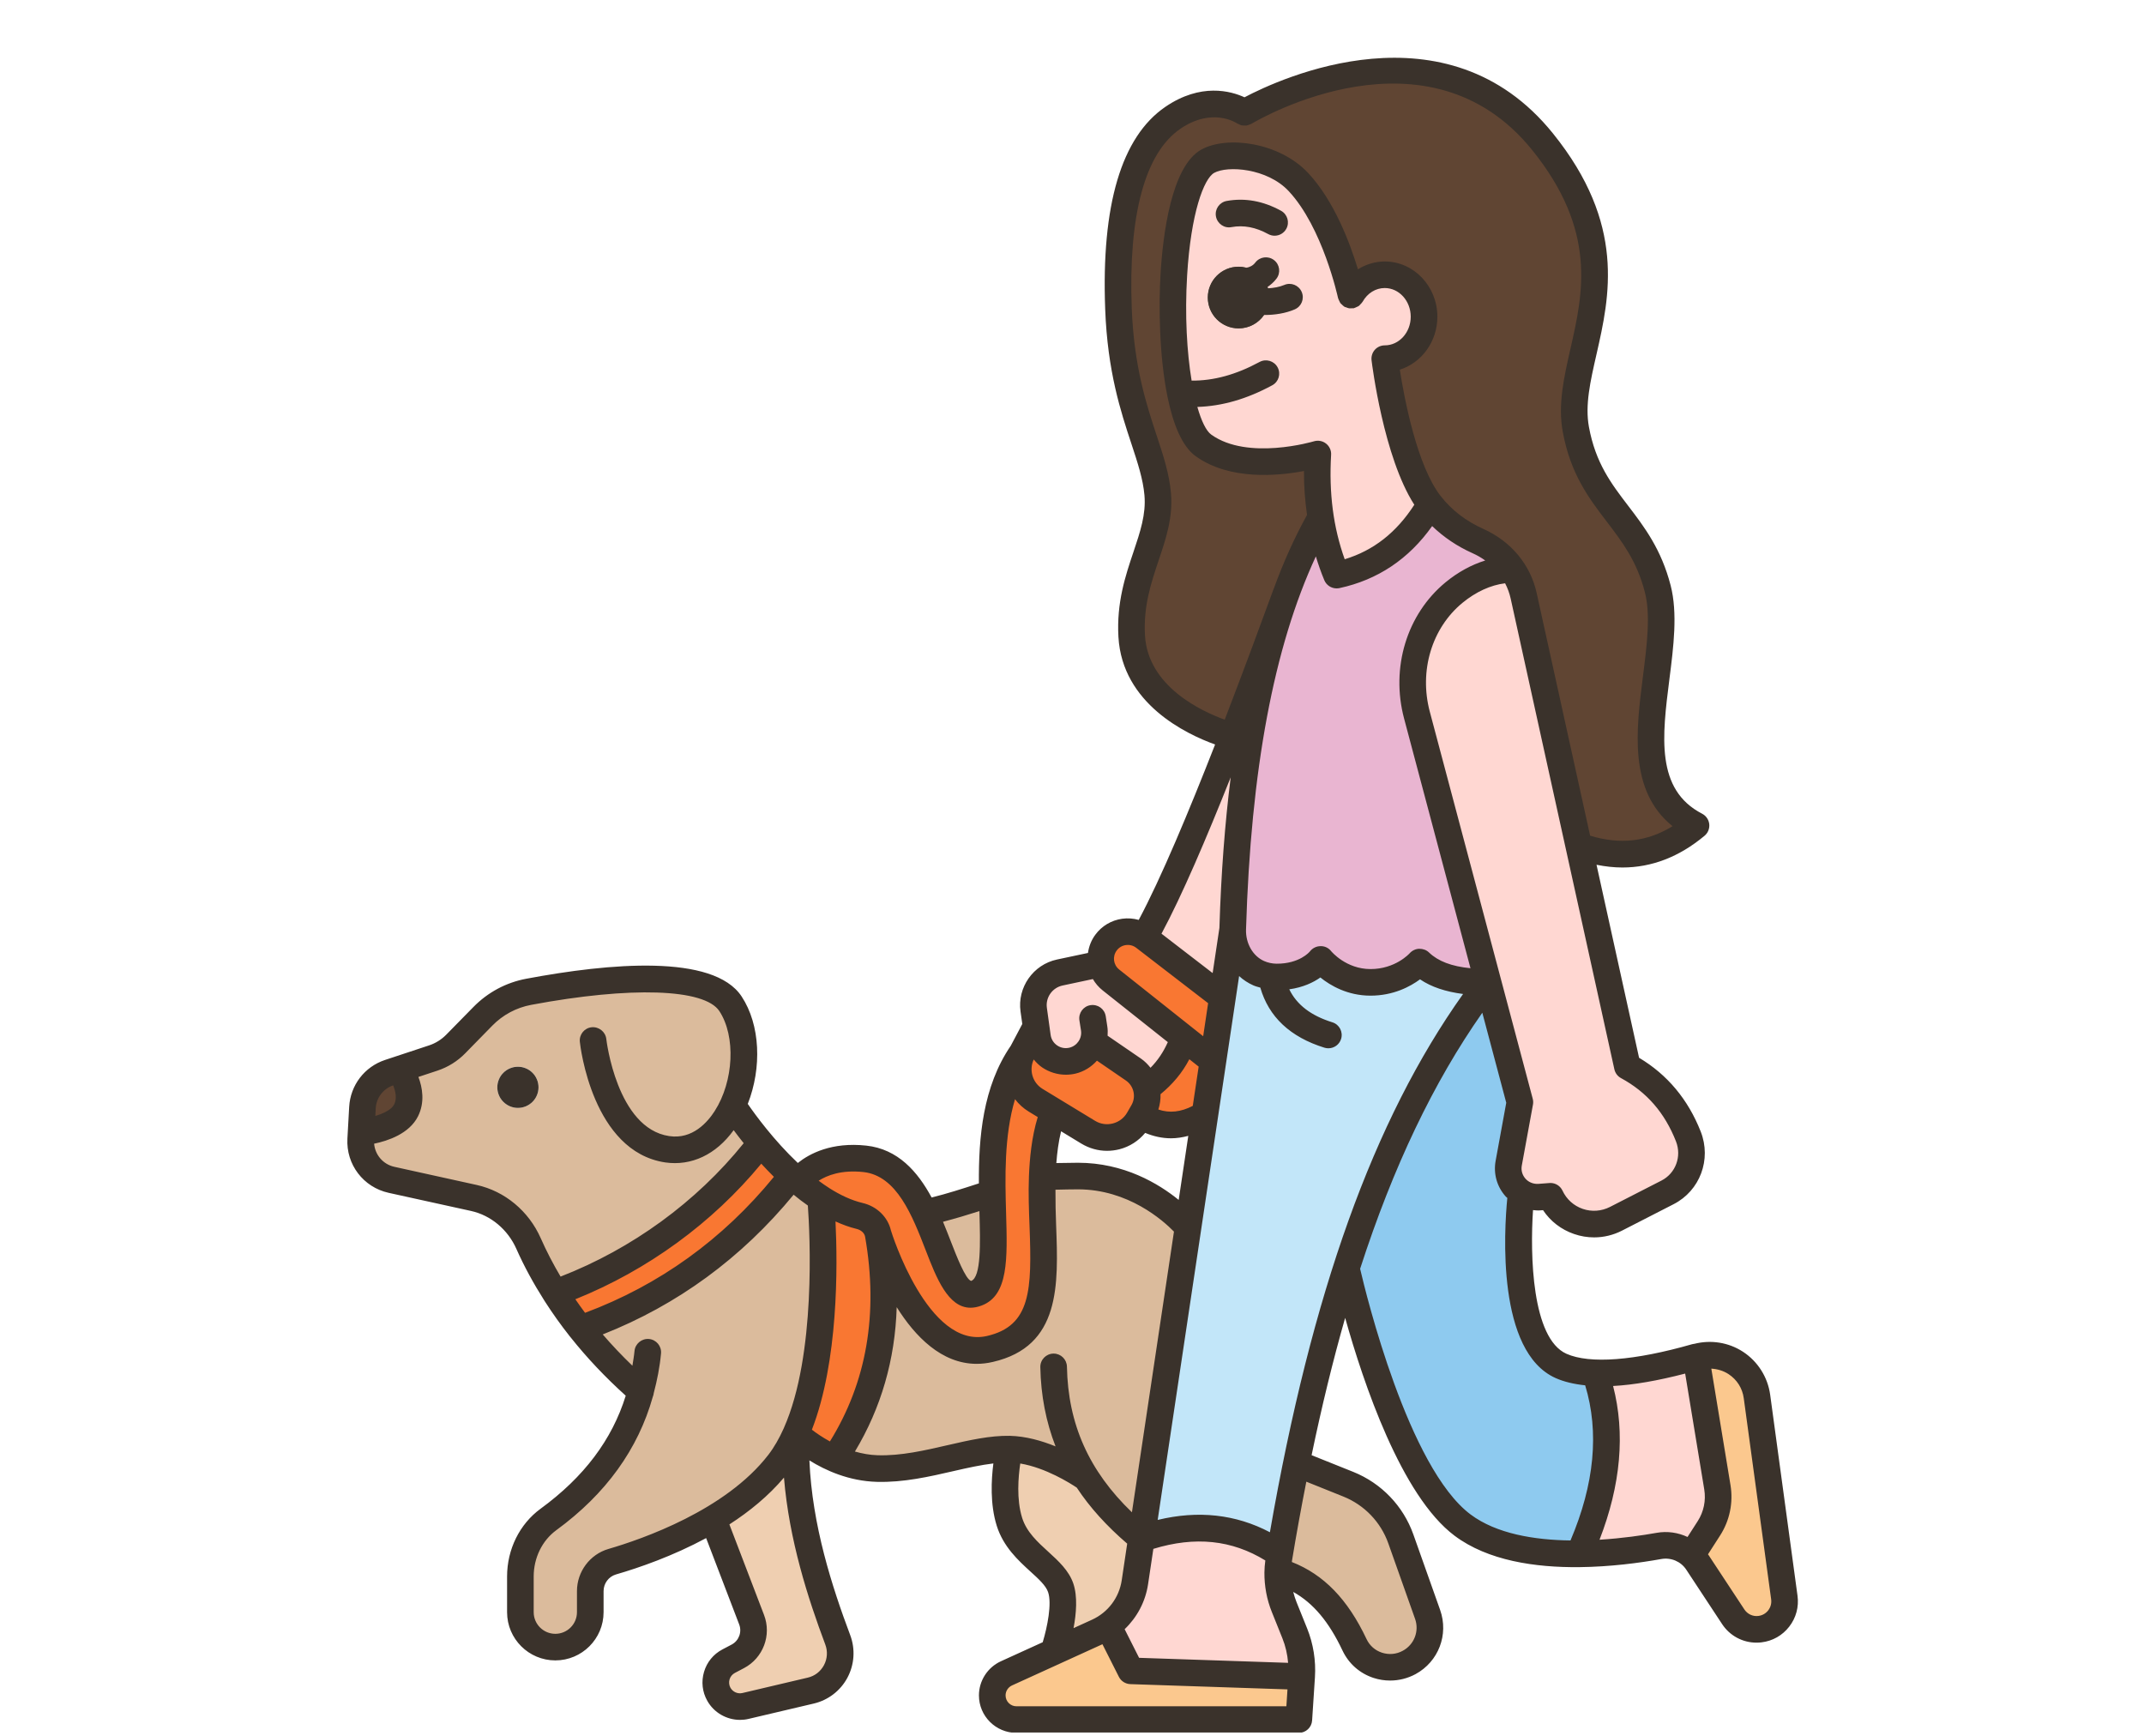 <svg xmlns="http://www.w3.org/2000/svg" xmlns:xlink="http://www.w3.org/1999/xlink" width="368" viewBox="0 0 276 223.5" height="298" preserveAspectRatio="xMidYMid meet"><defs><clipPath id="f425ec6735"><path d="M 44.543 7 L 231.625 7 L 231.625 223 L 44.543 223 Z M 44.543 7 "></path></clipPath></defs><g id="501d297635"><path style=" stroke:none;fill-rule:nonzero;fill:#fbc88e;fill-opacity:1;" d="M 167.562 215.809 L 167.203 221.336 L 130.852 221.336 C 129.137 221.336 127.73 219.949 127.73 218.219 C 127.73 217.004 128.453 215.891 129.566 215.395 L 135.629 212.625 L 141.285 210.039 C 141.762 209.816 142.207 209.559 142.637 209.25 L 145.566 215.07 Z M 167.562 215.809 "></path><path style=" stroke:none;fill-rule:nonzero;fill:#fbc88e;fill-opacity:1;" d="M 229.703 205.641 C 229.977 207.625 228.555 209.457 226.566 209.695 C 226.43 209.715 226.293 209.715 226.156 209.715 C 224.938 209.715 223.809 209.113 223.121 208.105 L 218.516 201.105 C 218.293 200.762 218.035 200.473 217.742 200.195 L 219.988 196.723 C 221 195.164 221.375 193.281 221.086 191.434 L 218.309 174.66 C 221.941 173.617 225.66 176.012 226.172 179.742 Z M 229.703 205.641 "></path><path style=" stroke:none;fill-rule:nonzero;fill:#604533;fill-opacity:1;" d="M 51.426 137.621 C 51.426 137.621 53.5 140.461 52.281 142.926 C 51.051 145.391 46.492 145.734 46.492 145.734 L 46.664 142.566 C 46.766 140.496 48.152 138.699 50.125 138.051 Z M 51.426 137.621 "></path><path style=" stroke:none;fill-rule:nonzero;fill:#efcfb1;fill-opacity:1;" d="M 107.84 211.066 C 108.887 213.855 107.277 216.918 104.383 217.605 L 95.969 219.59 C 95.73 219.641 95.508 219.676 95.266 219.676 C 94.152 219.676 93.109 219.074 92.543 218.082 C 91.688 216.559 92.25 214.625 93.793 213.82 L 94.977 213.188 C 96.688 212.297 97.441 210.277 96.758 208.48 L 91.789 195.508 L 91.789 195.488 C 94.957 193.609 98.008 191.227 100.27 188.301 C 101.109 187.207 101.844 185.922 102.461 184.52 C 102.152 193.555 104.57 202.336 107.84 211.066 Z M 107.84 211.066 "></path><path style=" stroke:none;fill-rule:nonzero;fill:#efcfb1;fill-opacity:1;" d="M 146.938 198.039 L 146.098 203.656 C 145.754 205.949 144.488 207.969 142.637 209.25 C 142.207 209.559 141.762 209.816 141.285 210.039 L 135.629 212.625 C 135.629 212.625 137.516 207.215 136.539 204.375 C 135.594 201.566 131.227 199.973 129.941 195.867 C 128.656 191.758 129.941 186.52 129.941 186.52 C 134.859 186.625 139.844 190.254 139.844 190.254 C 141.559 192.941 143.887 195.543 146.938 198.039 Z M 146.938 198.039 "></path><path style=" stroke:none;fill-rule:nonzero;fill:#dbbb9c;fill-opacity:1;" d="M 184.062 209.508 C 184.062 210.859 183.531 212.16 182.574 213.117 C 182.23 213.441 181.836 213.734 181.406 213.973 C 178.855 215.379 175.617 214.352 174.367 211.715 C 172.035 206.77 169.023 203.551 164.48 202.215 C 164.48 201.684 164.531 201.152 164.617 200.641 C 164.652 200.418 164.688 200.195 164.738 199.973 C 165.285 196.688 165.871 193.469 166.504 190.285 C 166.625 189.637 166.742 189 166.879 188.352 L 173.578 191.039 C 176.73 192.32 179.199 194.871 180.328 198.09 L 183.773 207.793 C 183.977 208.363 184.062 208.941 184.062 209.508 Z M 184.062 209.508 "></path><path style=" stroke:none;fill-rule:nonzero;fill:#dbbb9c;fill-opacity:1;" d="M 125.777 166.445 C 123.602 167.281 122.402 164.512 121.016 160.969 C 120.418 159.426 119.766 157.715 118.996 156.105 L 119.012 156.105 C 122.027 155.473 124.887 154.48 127.73 153.555 C 127.766 155.422 127.836 157.203 127.852 158.812 C 127.922 162.781 127.68 165.707 125.777 166.445 Z M 125.777 166.445 "></path><path style=" stroke:none;fill-rule:nonzero;fill:#dbbb9c;fill-opacity:1;" d="M 152.934 157.973 L 149.848 178.598 L 146.938 198.039 C 143.887 195.543 141.559 192.941 139.844 190.254 C 139.844 190.254 134.859 186.625 129.941 186.52 C 125.043 186.418 119.047 189.191 112.93 189.02 C 110.891 188.969 109.039 188.457 107.48 187.77 C 113.426 179.008 114.848 169.199 113.066 158.949 C 113.34 159.871 118.273 175.738 127.422 173.633 C 134.758 171.957 134.516 165.262 134.242 157.836 C 134.172 155.746 134.086 153.59 134.172 151.469 C 135.371 151.418 137.582 151.383 138.766 151.383 C 147.586 151.383 152.934 157.973 152.934 157.973 Z M 152.934 157.973 "></path><path style=" stroke:none;fill-rule:nonzero;fill:#dbbb9c;fill-opacity:1;" d="M 82.484 179.109 C 79.746 176.715 77.09 174.008 74.758 171.031 C 85.672 167.215 94.734 160.66 101.965 151.348 C 102.223 151.57 102.48 151.809 102.734 152.031 C 103.66 152.836 104.621 153.574 105.633 154.223 L 105.633 154.242 C 105.699 154.961 107.328 173.547 102.461 184.52 C 101.844 185.922 101.109 187.207 100.27 188.301 C 98.008 191.227 94.957 193.609 91.789 195.488 C 86.977 198.383 81.871 200.129 78.805 201.02 C 77.125 201.516 75.992 203.055 75.992 204.801 L 75.992 207.523 C 75.992 208.773 75.48 209.883 74.676 210.688 C 73.852 211.512 72.738 212.008 71.488 212.008 C 69.004 212.008 66.98 210.004 66.98 207.523 L 66.98 202.918 C 66.98 200.043 68.285 197.27 70.598 195.574 C 76.867 191.004 80.773 185.477 82.484 179.109 Z M 82.484 179.109 "></path><path style=" stroke:none;fill-rule:nonzero;fill:#dbbb9c;fill-opacity:1;" d="M 94.324 142.328 C 94.426 142.465 95.781 144.57 97.957 147.137 C 91.465 155.66 82.16 162.594 71.469 166.445 C 70.184 164.426 69.039 162.301 68.043 160.059 C 66.742 157.098 64.172 154.891 61.004 154.188 L 50.398 151.863 C 47.98 151.332 46.305 149.125 46.441 146.641 L 46.492 145.734 C 46.492 145.734 51.051 145.391 52.281 142.926 C 53.5 140.461 51.426 137.621 51.426 137.621 L 55.777 136.184 C 56.875 135.824 57.867 135.207 58.672 134.387 L 62.152 130.824 C 63.742 129.184 65.816 128.086 68.062 127.66 C 75.137 126.324 90.656 124.082 94.031 129.199 C 96.379 132.762 96.227 138.203 94.324 142.312 C 94.324 142.312 94.324 142.312 94.324 142.328 Z M 69.328 139.949 C 69.328 138.492 68.129 137.297 66.672 137.297 C 65.199 137.297 64.02 138.492 64.02 139.949 C 64.02 141.422 65.199 142.602 66.672 142.602 C 68.129 142.602 69.328 141.422 69.328 139.949 Z M 69.328 139.949 "></path><path style=" stroke:none;fill-rule:nonzero;fill:#f97732;fill-opacity:1;" d="M 146.852 143.613 L 146.578 144.074 C 145.258 146.352 142.328 147.102 140.086 145.734 L 135.629 143.031 L 133.316 141.625 C 131.211 140.344 130.457 137.621 131.605 135.449 L 133.367 132.109 L 133.559 133.445 C 133.848 135.602 135.938 137.023 138.062 136.527 C 139.348 136.234 140.324 135.277 140.719 134.094 L 145.91 137.672 C 146.781 138.273 147.348 139.16 147.57 140.121 C 147.809 141.113 147.691 142.176 147.141 143.117 Z M 146.852 143.613 "></path><path style=" stroke:none;fill-rule:nonzero;fill:#f97732;fill-opacity:1;" d="M 156.137 136.559 L 155.109 143.422 C 152.145 145.273 149.422 145.203 146.852 143.613 L 147.141 143.117 C 147.691 142.176 147.809 141.113 147.57 140.121 L 147.586 140.121 C 149.762 138.578 151.441 136.473 152.418 133.598 Z M 156.137 136.559 "></path><path style=" stroke:none;fill-rule:nonzero;fill:#f97732;fill-opacity:1;" d="M 157.371 128.379 L 156.137 136.559 L 152.418 133.598 L 143.012 126.137 C 142.328 125.59 141.898 124.852 141.762 124.047 C 141.711 123.824 141.695 123.621 141.695 123.398 C 141.695 122.68 141.898 121.961 142.363 121.344 C 143.527 119.77 145.754 119.445 147.312 120.641 Z M 157.371 128.379 "></path><path style=" stroke:none;fill-rule:nonzero;fill:#f97732;fill-opacity:1;" d="M 133.316 141.625 L 135.629 143.031 C 134.617 145.512 134.293 148.473 134.172 151.469 C 133.781 161.086 136.828 171.477 127.422 173.633 C 118.273 175.738 113.34 159.871 113.066 158.949 C 113.051 158.914 113.051 158.895 113.051 158.895 C 112.844 157.68 111.852 156.793 110.652 156.516 C 108.922 156.105 107.242 155.285 105.633 154.242 L 105.633 154.223 C 104.621 153.574 103.66 152.836 102.734 152.031 C 102.734 152.031 105.238 148.508 111.32 149.156 C 115.105 149.566 117.352 152.648 118.996 156.105 C 121.547 161.414 122.66 167.641 125.777 166.445 C 128.453 165.418 127.852 160.027 127.73 153.555 C 127.629 147.602 127.938 140.703 131.605 135.449 C 130.457 137.621 131.211 140.344 133.316 141.625 Z M 133.316 141.625 "></path><path style=" stroke:none;fill-rule:nonzero;fill:#f97732;fill-opacity:1;" d="M 113.066 158.949 C 114.848 169.199 113.426 179.008 107.48 187.77 C 104.398 186.438 102.461 184.52 102.461 184.52 C 107.328 173.547 105.699 154.961 105.633 154.242 C 107.242 155.285 108.922 156.105 110.652 156.516 C 111.852 156.793 112.844 157.68 113.051 158.895 C 113.051 158.895 113.051 158.914 113.066 158.949 Z M 113.066 158.949 "></path><path style=" stroke:none;fill-rule:nonzero;fill:#f97732;fill-opacity:1;" d="M 97.957 147.137 C 99.086 148.488 100.441 149.961 101.965 151.348 C 94.734 160.66 85.672 167.215 74.758 171.031 C 73.578 169.578 72.48 168.055 71.469 166.445 C 82.16 162.594 91.465 155.66 97.957 147.137 Z M 97.957 147.137 "></path><path style=" stroke:none;fill-rule:nonzero;fill:#8ecaef;fill-opacity:1;" d="M 205.375 176.715 C 207.875 183.715 207.191 191.484 203.316 200.008 C 198.008 200.059 192.234 199.254 188.277 196.312 C 179.23 189.516 173.527 164.184 173.32 163.277 C 173.32 163.262 173.32 163.262 173.32 163.262 C 177.879 149.141 183.77 136.645 191.547 126.445 L 195.66 141.867 L 194.223 149.723 C 193.93 151.262 194.648 152.719 195.832 153.504 C 195.746 154.188 193.691 172.605 200.953 175.824 C 202.203 176.391 203.711 176.645 205.375 176.715 Z M 205.375 176.715 "></path><path style=" stroke:none;fill-rule:nonzero;fill:#c2e6f9;fill-opacity:1;" d="M 163.641 125.707 C 163.848 125.742 164.07 125.762 164.309 125.762 C 168.367 125.812 169.996 123.484 169.996 123.484 C 169.996 123.484 172.359 126.445 176.422 126.445 C 180.48 126.445 182.762 123.824 182.762 123.824 C 184.766 125.762 187.762 126.445 191.547 126.445 C 183.77 136.645 177.879 149.141 173.32 163.262 C 173.32 163.262 173.32 163.262 173.32 163.277 C 170.785 171.152 168.66 179.555 166.879 188.352 C 166.109 192.152 165.387 196.02 164.738 199.973 C 159.512 196.363 153.586 195.73 146.938 198.039 L 152.934 157.973 L 155.109 143.422 L 156.137 136.559 L 157.371 128.379 L 158.688 119.582 C 158.621 121.961 159.855 124.305 162.031 125.262 C 162.512 125.469 163.039 125.641 163.641 125.707 Z M 163.641 125.707 "></path><path style=" stroke:none;fill-rule:nonzero;fill:#ffd7d2;fill-opacity:1;" d="M 221.086 191.434 C 221.375 193.281 221 195.164 219.988 196.723 L 217.742 200.195 C 216.629 199.172 215.09 198.707 213.547 198.98 C 211.043 199.445 207.309 199.957 203.316 200.008 C 207.191 191.484 207.875 183.715 205.375 176.715 C 209.453 176.867 214.402 175.789 218.309 174.66 Z M 221.086 191.434 "></path><path style=" stroke:none;fill-rule:nonzero;fill:#ffd7d2;fill-opacity:1;" d="M 195.832 153.504 C 194.648 152.719 193.93 151.262 194.223 149.723 L 195.66 141.867 L 191.547 126.445 L 182.398 92.043 C 180.875 86.309 182.59 80.043 187.18 76.277 C 189.406 74.43 192.062 73.316 194.684 73.316 C 195.367 74.328 195.867 75.457 196.141 76.688 L 203.234 108.902 L 209.484 137.262 C 213.137 139.246 215.758 142.242 217.348 146.281 C 218.41 149.02 217.281 152.137 214.66 153.488 L 208.031 156.875 C 207.121 157.34 206.164 157.562 205.203 157.562 C 202.871 157.562 200.645 156.242 199.582 153.984 L 198.145 154.086 C 197.289 154.156 196.484 153.934 195.832 153.504 Z M 195.832 153.504 "></path><path style=" stroke:none;fill-rule:nonzero;fill:#604533;fill-opacity:1;" d="M 213.41 75.797 C 215.773 84.938 207.363 100.598 218.324 106.266 C 214.078 109.809 209.145 111.039 203.234 108.902 L 196.141 76.688 C 195.867 75.457 195.367 74.328 194.684 73.316 C 193.621 71.727 192.078 70.457 190.262 69.652 C 188.277 68.746 185.98 67.293 184.129 64.93 C 179.883 59.52 178.27 46.172 178.27 46.172 C 181.062 46.172 183.324 43.742 183.324 40.762 C 183.324 37.785 181.062 35.371 178.27 35.371 C 176.422 35.371 174.812 36.414 173.918 38.008 C 173.918 38.008 171.914 28.523 167.137 23.422 C 163.848 19.914 157.918 19.402 155.484 20.754 C 151.117 23.168 149.902 40.574 151.938 50.637 C 152.59 53.891 153.586 56.371 154.922 57.332 C 160.387 61.266 169.652 58.441 169.652 58.441 C 169.484 61.234 169.586 63.973 170.012 66.641 L 169.996 66.641 C 168.285 69.652 166.809 72.941 165.543 76.465 C 165.422 76.809 165.285 77.152 165.148 77.527 C 163.605 81.754 161.258 88.086 158.672 94.746 L 158.621 94.73 C 158.621 94.73 146.25 91.629 145.688 81.891 C 145.242 74.086 149.539 69.516 149.027 63.613 C 148.512 57.672 144.453 52.383 143.973 39.734 C 143.512 27.105 145.789 18.715 150.98 15.172 C 156.172 11.613 160.215 14.473 160.215 14.473 C 160.215 14.473 183.992 0.164 198.574 18.238 C 211.781 34.617 201.09 45.59 202.855 55.242 C 204.621 64.914 211.043 66.66 213.41 75.797 Z M 213.41 75.797 "></path><path style=" stroke:none;fill-rule:nonzero;fill:#e9b5d1;fill-opacity:1;" d="M 190.262 69.652 C 192.078 70.457 193.621 71.727 194.684 73.316 C 192.062 73.316 189.406 74.43 187.18 76.277 C 182.59 80.043 180.875 86.309 182.398 92.043 L 191.547 126.445 C 187.762 126.445 184.766 125.762 182.762 123.824 C 182.762 123.824 180.48 126.445 176.422 126.445 C 172.359 126.445 169.996 123.484 169.996 123.484 C 169.996 123.484 168.367 125.812 164.309 125.762 C 164.07 125.762 163.848 125.742 163.641 125.707 C 163.039 125.641 162.512 125.469 162.031 125.262 C 159.855 124.305 158.621 121.961 158.688 119.582 C 159.168 103.613 161.07 89.305 165.148 77.527 C 165.285 77.152 165.422 76.809 165.543 76.465 C 166.809 72.941 168.285 69.652 169.996 66.641 L 170.012 66.641 C 170.391 69.156 171.059 71.621 172.051 74.02 C 177.449 72.855 181.371 69.672 184.129 64.93 C 185.98 67.293 188.277 68.746 190.262 69.652 Z M 190.262 69.652 "></path><path style=" stroke:none;fill-rule:nonzero;fill:#ffd7d2;fill-opacity:1;" d="M 151.938 50.637 C 149.902 40.574 151.117 23.168 155.484 20.754 C 157.918 19.402 163.848 19.914 167.137 23.422 C 171.914 28.523 173.918 38.008 173.918 38.008 C 174.812 36.414 176.422 35.371 178.27 35.371 C 181.062 35.371 183.324 37.785 183.324 40.762 C 183.324 43.742 181.062 46.172 178.27 46.172 C 178.27 46.172 179.883 59.52 184.129 64.93 C 181.371 69.672 177.449 72.855 172.051 74.02 C 171.059 71.621 170.391 69.156 170.012 66.641 C 169.586 63.973 169.484 61.234 169.652 58.441 C 169.652 58.441 160.387 61.266 154.922 57.332 C 153.586 56.371 152.59 53.891 151.938 50.637 Z M 163.383 38.812 C 163.402 38.641 163.418 38.469 163.418 38.297 C 163.418 37.203 162.973 36.227 162.27 35.508 C 161.551 34.773 160.559 34.328 159.441 34.328 C 157.25 34.328 155.484 36.105 155.484 38.297 C 155.484 40.488 157.25 42.27 159.441 42.27 C 161.465 42.27 163.125 40.762 163.383 38.812 Z M 163.383 38.812 "></path><path style=" stroke:none;fill-rule:nonzero;fill:#ffd7d2;fill-opacity:1;" d="M 166.672 210.227 C 167.391 211.988 167.684 213.891 167.562 215.773 L 167.562 215.809 L 145.566 215.07 L 142.637 209.25 C 144.488 207.969 145.754 205.949 146.098 203.656 L 146.938 198.039 C 153.586 195.73 159.512 196.363 164.738 199.973 C 164.688 200.195 164.652 200.418 164.617 200.641 C 164.531 201.156 164.48 201.688 164.48 202.215 C 164.43 203.793 164.738 205.383 165.32 206.855 Z M 166.672 210.227 "></path><path style=" stroke:none;fill-rule:nonzero;fill:#604533;fill-opacity:1;" d="M 162.27 35.508 C 162.973 36.227 163.418 37.203 163.418 38.297 C 163.418 38.469 163.402 38.641 163.383 38.812 C 163.125 40.762 161.465 42.27 159.441 42.27 C 157.25 42.27 155.484 40.488 155.484 38.297 C 155.484 36.105 157.25 34.328 159.441 34.328 C 160.559 34.328 161.551 34.773 162.27 35.508 Z M 162.27 35.508 "></path><path style=" stroke:none;fill-rule:nonzero;fill:#ffd7d2;fill-opacity:1;" d="M 165.148 77.527 C 161.07 89.305 159.168 103.613 158.688 119.582 L 157.371 128.379 L 147.312 120.641 C 150.5 115.148 154.867 104.586 158.672 94.746 C 161.258 88.086 163.605 81.754 165.148 77.527 Z M 165.148 77.527 "></path><path style=" stroke:none;fill-rule:nonzero;fill:#ffd7d2;fill-opacity:1;" d="M 140.719 134.094 C 140.324 135.277 139.348 136.234 138.062 136.527 C 135.938 137.023 133.848 135.602 133.559 133.445 L 133.367 132.109 L 133.059 129.953 C 132.75 127.727 134.227 125.641 136.418 125.18 L 141.762 124.047 C 141.898 124.852 142.328 125.59 143.012 126.137 L 152.418 133.598 C 151.441 136.473 149.762 138.578 147.586 140.121 L 147.57 140.121 C 147.348 139.16 146.781 138.273 145.91 137.672 Z M 140.719 134.094 "></path><path style=" stroke:none;fill-rule:nonzero;fill:#3a322b;fill-opacity:1;" d="M 167.57 37.578 C 167.195 36.711 166.191 36.301 165.32 36.68 C 164.684 36.949 163.945 37.07 163.223 37.109 C 163.203 37.055 163.191 36.996 163.168 36.945 C 163.594 36.645 163.988 36.309 164.316 35.875 C 164.895 35.125 164.754 34.051 164.004 33.477 C 163.25 32.898 162.176 33.043 161.602 33.789 C 161.281 34.207 160.871 34.387 160.43 34.469 C 160.113 34.387 159.789 34.332 159.449 34.332 C 157.258 34.332 155.48 36.109 155.48 38.301 C 155.48 40.488 157.258 42.266 159.449 42.266 C 160.809 42.266 162.008 41.582 162.727 40.539 C 162.746 40.539 162.77 40.543 162.789 40.543 C 164.102 40.543 165.477 40.336 166.668 39.824 C 167.543 39.453 167.945 38.449 167.57 37.578 Z M 167.57 37.578 "></path><path style=" stroke:none;fill-rule:nonzero;fill:#3a322b;fill-opacity:1;" d="M 158.523 29.234 C 160.09 28.949 161.645 29.242 163.258 30.129 C 163.52 30.273 163.805 30.34 164.082 30.34 C 164.688 30.34 165.273 30.02 165.586 29.453 C 166.043 28.625 165.738 27.582 164.91 27.129 C 162.605 25.863 160.254 25.441 157.906 25.867 C 156.977 26.039 156.359 26.926 156.531 27.859 C 156.703 28.789 157.602 29.418 158.523 29.234 Z M 158.523 29.234 "></path><g clip-rule="nonzero" clip-path="url(#f425ec6735)"><path style=" stroke:none;fill-rule:nonzero;fill:#3a322b;fill-opacity:1;" d="M 231.398 205.406 L 227.875 179.516 C 227.562 177.254 226.289 175.242 224.379 173.992 C 222.52 172.781 220.242 172.426 218.086 172.977 C 218.07 172.977 218.055 172.973 218.039 172.973 C 218.02 172.977 218.008 172.988 217.988 172.992 C 217.941 173.004 217.891 173.004 217.844 173.016 C 210.406 175.148 204.656 175.586 201.656 174.254 C 197.184 172.266 196.961 161.488 197.348 155.758 C 197.656 155.789 197.961 155.82 198.277 155.793 L 198.637 155.766 C 199.59 157.195 200.973 158.266 202.633 158.836 C 203.48 159.129 204.348 159.27 205.215 159.27 C 206.449 159.27 207.676 158.977 208.809 158.398 L 215.441 155 C 218.844 153.262 220.344 149.242 218.938 145.656 C 217.309 141.516 214.641 138.32 211 136.152 L 205.523 111.309 C 206.652 111.535 207.762 111.66 208.852 111.66 C 212.629 111.66 216.168 110.297 219.43 107.574 C 219.871 107.207 220.094 106.645 220.035 106.074 C 219.969 105.504 219.629 105.004 219.117 104.738 C 213.102 101.633 213.977 94.738 214.902 87.445 C 215.438 83.254 215.984 78.922 215.066 75.363 C 213.859 70.684 211.684 67.836 209.582 65.082 C 207.43 62.266 205.395 59.602 204.543 54.938 C 204.031 52.133 204.719 49.113 205.516 45.617 C 207.215 38.145 209.328 28.848 199.91 17.168 C 186.191 0.148 164.75 10.125 160.207 12.523 C 158.453 11.715 154.578 10.637 150.016 13.754 C 144.367 17.617 141.762 26.379 142.273 39.805 C 142.574 47.824 144.277 52.98 145.648 57.125 C 146.453 59.566 147.148 61.672 147.328 63.754 C 147.539 66.195 146.785 68.445 145.91 71.047 C 144.883 74.098 143.723 77.555 143.977 81.988 C 144.473 90.582 152.703 94.492 156.422 95.828 C 153.098 104.32 149.449 113.074 146.59 118.406 C 145.906 118.215 145.188 118.156 144.457 118.258 C 143.059 118.453 141.828 119.188 140.992 120.328 C 140.469 121.039 140.172 121.844 140.055 122.66 L 136.07 123.504 C 133.004 124.156 130.941 127.098 131.375 130.199 L 131.602 131.801 L 130.125 134.594 C 126.5 139.887 125.977 146.426 126.012 152.32 L 125.824 152.379 C 123.906 153.004 121.926 153.641 119.93 154.137 C 118.133 150.812 115.598 147.895 111.508 147.457 C 107.059 146.977 104.219 148.484 102.703 149.691 C 99.613 146.766 97.227 143.492 96.262 142.09 C 98.09 137.43 97.883 131.914 95.469 128.258 C 91.84 122.75 78.398 123.977 67.754 125.977 C 65.148 126.465 62.789 127.727 60.934 129.625 L 57.441 133.184 C 56.832 133.805 56.07 134.281 55.242 134.555 L 49.586 136.426 C 46.922 137.305 45.105 139.684 44.949 142.48 L 44.723 146.551 C 44.539 149.879 46.77 152.816 50.031 153.535 L 60.633 155.867 C 63.188 156.43 65.371 158.258 66.477 160.758 C 67.477 163.012 68.68 165.207 70.035 167.34 C 70.074 167.398 70.102 167.461 70.145 167.516 C 71.125 169.043 72.191 170.539 73.348 172.004 C 73.387 172.059 73.43 172.109 73.473 172.156 C 75.555 174.77 77.91 177.266 80.551 179.648 C 78.793 185.316 75.176 190.117 69.586 194.199 C 66.887 196.172 65.277 199.43 65.277 202.914 L 65.277 207.516 C 65.277 210.938 68.062 213.719 71.488 213.719 C 74.914 213.719 77.699 210.938 77.699 207.516 L 77.699 204.801 C 77.699 203.812 78.352 202.934 79.281 202.66 C 82.305 201.785 86.621 200.281 90.902 197.977 L 95.156 209.09 C 95.535 210.074 95.117 211.188 94.188 211.68 L 93 212.305 C 91.84 212.914 90.996 213.945 90.629 215.203 C 90.258 216.457 90.406 217.781 91.051 218.922 C 91.914 220.457 93.551 221.375 95.266 221.375 C 95.625 221.375 95.992 221.336 96.355 221.25 L 104.77 219.27 C 106.621 218.832 108.195 217.621 109.09 215.945 C 109.992 214.258 110.125 212.262 109.449 210.465 C 107.129 204.289 104.547 196.348 104.195 187.977 C 106.262 189.262 109.285 190.641 112.891 190.738 C 116.332 190.828 119.617 190.074 122.785 189.344 C 124.574 188.93 126.297 188.555 127.879 188.367 C 127.609 190.441 127.438 193.602 128.309 196.383 C 129.156 199.094 131.086 200.852 132.637 202.27 C 133.711 203.242 134.633 204.086 134.922 204.93 C 135.426 206.406 134.828 209.41 134.23 211.379 L 128.844 213.832 C 127.129 214.617 126.02 216.34 126.02 218.223 C 126.02 220.887 128.188 223.047 130.852 223.047 L 167.199 223.047 C 168.102 223.047 168.852 222.348 168.91 221.449 L 169.273 215.895 C 169.414 213.758 169.066 211.578 168.266 209.594 L 166.906 206.223 C 166.734 205.793 166.594 205.352 166.48 204.906 C 169.059 206.344 171.074 208.75 172.82 212.445 C 173.621 214.141 175.047 215.398 176.836 215.98 C 177.523 216.203 178.238 216.312 178.953 216.312 C 180.086 216.312 181.215 216.031 182.227 215.484 C 185.184 213.875 186.512 210.402 185.391 207.227 L 181.945 197.512 C 180.645 193.844 177.828 190.91 174.215 189.457 L 168.844 187.305 C 170.152 181.012 171.59 175.133 173.164 169.629 C 175.492 177.953 180.383 192.531 187.25 197.672 C 191.539 200.887 197.629 201.773 203.305 201.715 C 203.305 201.715 203.305 201.715 203.309 201.715 C 203.309 201.715 203.312 201.715 203.312 201.715 C 207.281 201.672 211.047 201.176 213.848 200.672 C 215.113 200.445 216.379 200.98 217.074 202.039 L 221.688 209.043 C 222.684 210.555 224.34 211.434 226.117 211.434 C 226.328 211.434 226.543 211.422 226.762 211.395 C 228.184 211.227 229.453 210.508 230.332 209.371 C 231.211 208.238 231.59 206.828 231.398 205.406 Z M 208.676 138.77 C 211.988 140.566 214.301 143.227 215.75 146.91 C 216.512 148.852 215.711 151.02 213.883 151.957 L 207.25 155.352 C 206.156 155.906 204.91 156 203.75 155.602 C 202.59 155.203 201.664 154.367 201.145 153.258 C 200.863 152.652 200.254 152.266 199.594 152.266 C 199.551 152.266 199.504 152.27 199.461 152.273 L 198.02 152.383 C 197.422 152.418 196.805 152.191 196.387 151.727 C 195.969 151.262 195.789 150.645 195.902 150.031 L 197.34 142.18 C 197.387 141.93 197.375 141.676 197.312 141.43 L 184.059 91.602 C 182.664 86.348 184.312 80.848 188.266 77.594 C 189.988 76.176 191.91 75.301 193.754 75.078 C 194.078 75.699 194.32 76.359 194.473 77.055 L 207.82 137.633 C 207.926 138.117 208.238 138.535 208.676 138.77 Z M 163.477 197.223 C 159.086 194.91 154.246 194.375 149.031 195.637 L 159.512 125.637 C 160.055 126.129 160.668 126.535 161.344 126.832 C 161.633 126.961 161.938 127.035 162.242 127.121 C 163.324 130.879 166.082 133.484 170.496 134.855 C 170.668 134.906 170.836 134.93 171.004 134.93 C 171.738 134.93 172.414 134.461 172.641 133.727 C 172.922 132.824 172.418 131.863 171.516 131.586 C 168.762 130.73 166.938 129.332 165.969 127.34 C 167.766 127.09 169.094 126.441 169.973 125.816 C 171.262 126.855 173.469 128.156 176.426 128.156 C 179.375 128.156 181.547 126.984 182.801 126.055 C 184.262 127.047 186.098 127.648 188.344 127.941 C 176.793 144.191 168.84 166.387 163.477 197.223 Z M 147.793 203.91 L 148.473 199.363 C 153.844 197.719 158.578 198.207 162.887 200.855 C 162.82 201.371 162.773 201.887 162.77 202.406 C 162.77 202.41 162.77 202.41 162.77 202.41 C 162.758 204.141 163.07 205.871 163.73 207.5 L 165.086 210.875 C 165.492 211.879 165.73 212.945 165.82 214.031 L 146.637 213.387 L 144.777 209.703 C 146.375 208.176 147.453 206.164 147.793 203.91 Z M 133.074 136.371 C 133.391 136.754 133.742 137.109 134.16 137.395 C 135.066 138.008 136.133 138.332 137.211 138.332 C 137.629 138.332 138.047 138.285 138.461 138.188 C 139.562 137.922 140.5 137.32 141.211 136.523 L 144.938 139.078 C 145.965 139.781 146.277 141.172 145.652 142.246 L 145.09 143.223 C 144.688 143.918 144.031 144.41 143.25 144.609 C 142.473 144.805 141.66 144.688 140.977 144.27 L 134.211 140.156 C 132.914 139.367 132.438 137.73 133.074 136.371 Z M 153.105 136.34 L 154.305 137.289 L 153.547 142.344 C 152 143.145 150.555 143.297 149.117 142.812 C 149.32 142.164 149.418 141.5 149.395 140.84 C 150.926 139.586 152.191 138.102 153.105 136.34 Z M 164.465 47.277 C 164.016 46.449 162.977 46.141 162.145 46.59 C 159.113 48.23 156.234 49.016 153.398 48.992 C 152.793 45.344 152.512 40.59 152.82 35.453 C 153.305 27.438 154.969 22.988 156.309 22.246 C 158.016 21.301 163.109 21.633 165.883 24.586 C 170.281 29.277 172.227 38.266 172.246 38.355 C 172.25 38.375 172.266 38.391 172.27 38.41 C 172.297 38.527 172.355 38.629 172.41 38.738 C 172.457 38.832 172.488 38.93 172.551 39.012 C 172.602 39.086 172.676 39.137 172.742 39.199 C 172.84 39.297 172.93 39.395 173.047 39.461 C 173.062 39.469 173.07 39.488 173.086 39.496 C 173.152 39.531 173.223 39.531 173.289 39.559 C 173.418 39.609 173.535 39.66 173.672 39.684 C 173.781 39.699 173.891 39.684 174 39.68 C 174.094 39.672 174.184 39.695 174.277 39.676 C 174.297 39.672 174.312 39.656 174.336 39.648 C 174.441 39.621 174.535 39.566 174.637 39.52 C 174.738 39.473 174.848 39.434 174.938 39.367 C 175.008 39.316 175.059 39.242 175.121 39.176 C 175.215 39.082 175.312 38.992 175.379 38.879 C 175.391 38.859 175.406 38.852 175.414 38.836 C 176.031 37.734 177.094 37.074 178.262 37.074 C 180.105 37.074 181.605 38.73 181.605 40.766 C 181.605 42.797 180.105 44.453 178.262 44.453 C 177.773 44.453 177.305 44.66 176.98 45.027 C 176.656 45.395 176.504 45.883 176.562 46.371 C 176.625 46.902 178.113 58.832 182.066 64.969 C 179.77 68.531 176.828 70.855 173.105 71.984 C 171.641 67.902 171.066 63.488 171.355 58.539 C 171.391 57.984 171.145 57.441 170.707 57.098 C 170.27 56.75 169.688 56.641 169.148 56.801 C 169.066 56.828 160.617 59.324 155.918 55.934 C 155.277 55.469 154.66 54.211 154.137 52.379 C 157.305 52.277 160.477 51.379 163.773 49.594 C 164.609 49.148 164.918 48.109 164.465 47.277 Z M 170.48 74.68 C 170.75 75.328 171.379 75.734 172.062 75.734 C 172.18 75.734 172.305 75.723 172.426 75.699 C 177.352 74.637 181.359 71.953 184.363 67.715 C 185.84 69.137 187.574 70.316 189.566 71.207 C 190.152 71.469 190.695 71.781 191.195 72.145 C 189.422 72.691 187.676 73.645 186.086 74.953 C 181.105 79.055 179.008 85.934 180.75 92.484 L 189.297 124.625 C 186.859 124.387 185.129 123.727 183.953 122.594 C 183.617 122.273 183.207 122.129 182.695 122.121 C 182.23 122.137 181.789 122.348 181.477 122.691 C 181.402 122.777 179.602 124.734 176.43 124.734 C 173.289 124.734 171.414 122.496 171.344 122.41 C 171.016 122 170.516 121.762 169.977 121.785 C 169.449 121.789 168.941 122.051 168.625 122.465 C 168.574 122.531 167.289 124.055 164.336 124.043 C 163.77 124.035 163.23 123.922 162.734 123.703 C 161.281 123.062 160.348 121.43 160.402 119.641 C 161.023 99.074 163.973 83.305 169.391 71.617 C 169.707 72.656 170.062 73.68 170.48 74.68 Z M 156.977 119.43 L 156.105 125.25 L 149.52 120.18 C 152.133 115.336 155.367 107.75 158.43 100.051 C 157.68 106 157.191 112.445 156.977 119.43 Z M 136.594 145.613 L 139.195 147.195 C 140.211 147.809 141.352 148.129 142.508 148.129 C 143.039 148.129 143.57 148.062 144.102 147.93 C 145.426 147.59 146.566 146.848 147.422 145.82 C 148.508 146.273 149.625 146.516 150.75 146.516 C 151.484 146.516 152.227 146.398 152.969 146.203 L 151.734 154.449 C 149.152 152.348 144.695 149.664 138.766 149.664 C 138.055 149.664 136.996 149.684 135.984 149.703 C 136.086 148.375 136.262 146.961 136.594 145.613 Z M 147.395 81.789 C 147.18 78.016 148.184 75.027 149.152 72.137 C 150.109 69.293 151.012 66.609 150.738 63.457 C 150.523 60.98 149.77 58.695 148.898 56.055 C 147.598 52.113 145.98 47.207 145.691 39.676 C 145.238 27.676 147.402 19.688 151.949 16.578 C 156.031 13.789 159.109 15.793 159.223 15.867 C 159.297 15.922 159.383 15.934 159.461 15.973 C 159.582 16.031 159.691 16.102 159.82 16.133 C 159.941 16.16 160.055 16.148 160.176 16.152 C 160.277 16.152 160.375 16.172 160.477 16.156 C 160.625 16.137 160.758 16.07 160.895 16.012 C 160.961 15.98 161.031 15.977 161.094 15.941 C 161.102 15.938 161.113 15.93 161.117 15.926 C 162.246 15.258 183.855 2.715 197.242 19.316 C 205.621 29.707 203.789 37.758 202.172 44.863 C 201.332 48.566 200.535 52.062 201.172 55.559 C 202.172 61.027 204.555 64.148 206.859 67.164 C 208.84 69.762 210.711 72.211 211.746 76.223 C 212.5 79.145 212.016 82.969 211.504 87.02 C 210.617 93.98 209.629 101.773 215.309 106.344 C 212.051 108.352 208.555 108.738 204.699 107.566 L 197.816 76.324 C 197.016 72.684 194.52 69.684 190.969 68.086 C 188.727 67.082 186.875 65.664 185.473 63.867 C 182.402 59.961 180.766 51.211 180.199 47.582 C 182.992 46.707 185.035 43.98 185.035 40.766 C 185.035 36.848 181.996 33.656 178.266 33.656 C 177.031 33.656 175.84 34.02 174.809 34.664 C 173.793 31.301 171.754 25.844 168.383 22.25 C 164.695 18.324 157.973 17.414 154.648 19.254 C 150.793 21.387 149.703 30.191 149.398 35.254 C 149.156 39.297 149.219 45.832 150.297 51.09 C 150.305 51.113 150.305 51.141 150.312 51.164 C 151.02 54.57 152.152 57.441 153.918 58.715 C 158.281 61.859 164.527 61.262 167.863 60.625 C 167.844 62.586 168.004 64.453 168.254 66.281 C 166.645 69.195 165.207 72.379 163.945 75.852 C 163.941 75.863 163.934 75.871 163.926 75.883 C 162.551 79.641 160.258 85.887 157.66 92.633 C 154.664 91.543 147.773 88.359 147.395 81.789 Z M 143.75 122.352 C 144.035 121.961 144.457 121.711 144.934 121.645 C 145.414 121.578 145.887 121.703 146.266 121.996 L 155.523 129.125 L 154.887 133.379 L 144.074 124.793 C 143.324 124.199 143.18 123.125 143.75 122.352 Z M 136.781 126.852 L 140.688 126.02 C 141.004 126.562 141.422 127.062 141.945 127.477 L 150.336 134.137 C 149.773 135.395 149.043 136.496 148.109 137.438 C 147.758 137 147.363 136.59 146.879 136.258 L 142.582 133.312 C 142.609 132.914 142.609 132.512 142.543 132.102 L 142.344 130.805 C 142.195 129.871 141.344 129.238 140.383 129.379 C 139.449 129.523 138.809 130.398 138.953 131.336 L 139.156 132.633 C 139.316 133.641 138.66 134.617 137.664 134.855 C 137.113 134.984 136.559 134.883 136.094 134.566 C 135.629 134.25 135.328 133.77 135.25 133.211 L 134.766 129.723 C 134.578 128.395 135.465 127.133 136.781 126.852 Z M 126.082 155.887 C 126.082 156.016 126.086 156.145 126.09 156.273 C 126.195 159.891 126.324 164.391 125.02 164.875 C 124.301 164.695 123.105 161.605 122.391 159.762 C 122.082 158.965 121.75 158.121 121.395 157.262 C 122.992 156.84 124.559 156.379 126.082 155.887 Z M 111.137 150.859 C 115.449 151.324 117.438 156.461 119.195 160.996 C 120.535 164.461 122.035 168.324 124.941 168.324 C 125.387 168.324 125.867 168.234 126.387 168.035 C 129.824 166.715 129.688 162.066 129.516 156.176 C 129.383 151.605 129.25 146.23 130.664 141.484 C 131.137 142.105 131.727 142.652 132.434 143.082 L 133.59 143.785 C 132.797 146.375 132.547 149.152 132.457 151.398 C 132.371 153.574 132.453 155.758 132.535 157.867 C 132.84 165.996 132.734 170.66 127.043 171.965 C 119.449 173.695 114.746 158.57 114.703 158.414 C 114.703 158.41 114.695 158.406 114.695 158.398 C 114.305 156.668 112.902 155.281 111.055 154.844 C 109.594 154.5 108.145 153.812 106.754 152.926 C 106.738 152.91 106.715 152.902 106.699 152.887 C 106.254 152.602 105.816 152.297 105.387 151.977 C 106.477 151.281 108.316 150.559 111.137 150.859 Z M 104.516 184.023 C 107.934 175.215 107.836 162.945 107.555 157.219 C 108.441 157.617 109.344 157.957 110.262 158.176 C 110.852 158.316 111.285 158.715 111.367 159.191 C 113.102 169.094 111.551 177.941 106.836 185.535 C 105.855 184.996 105.055 184.445 104.516 184.023 Z M 74.066 167.234 C 83.363 163.496 91.727 157.395 98 149.785 C 98.516 150.344 99.055 150.91 99.625 151.477 C 93.043 159.527 84.883 165.406 75.316 168.98 C 74.883 168.402 74.473 167.82 74.066 167.234 Z M 50.609 139.699 C 50.906 140.422 51.137 141.375 50.742 142.16 C 50.418 142.812 49.391 143.32 48.316 143.641 L 48.367 142.668 C 48.441 141.305 49.324 140.152 50.609 139.699 Z M 61.371 152.523 L 50.77 150.188 C 49.316 149.871 48.285 148.652 48.16 147.211 C 49.93 146.848 52.684 145.93 53.809 143.691 C 54.719 141.871 54.379 139.984 53.863 138.617 L 56.32 137.805 C 57.664 137.359 58.902 136.59 59.891 135.574 L 63.375 132.016 C 64.734 130.625 66.469 129.699 68.379 129.34 C 81.188 126.938 90.695 127.25 92.602 130.141 C 94.738 133.383 94.469 139.156 92.004 143.008 C 91.109 144.406 89.164 146.695 86.137 146.23 C 79.398 145.223 78.062 133.852 78.051 133.738 C 77.945 132.797 77.09 132.133 76.16 132.223 C 75.219 132.324 74.543 133.168 74.645 134.105 C 74.703 134.684 76.277 148.219 85.625 149.621 C 89.008 150.113 92.18 148.602 94.445 145.469 C 94.812 145.969 95.258 146.539 95.738 147.145 C 89.648 154.707 81.371 160.738 72.164 164.316 C 71.207 162.699 70.352 161.055 69.609 159.375 C 68.066 155.879 64.984 153.32 61.371 152.523 Z M 78.324 199.375 C 75.938 200.07 74.273 202.301 74.273 204.801 L 74.273 207.516 C 74.273 209.047 73.027 210.297 71.488 210.297 C 69.953 210.297 68.703 209.051 68.703 207.516 L 68.703 202.914 C 68.703 200.52 69.793 198.293 71.609 196.961 C 78.016 192.281 82.152 186.508 84.039 179.781 C 84.105 179.625 84.141 179.469 84.16 179.305 C 84.594 177.656 84.934 175.969 85.094 174.207 C 85.18 173.266 84.484 172.434 83.543 172.348 C 82.613 172.266 81.766 172.957 81.68 173.898 C 81.621 174.543 81.508 175.16 81.41 175.789 C 80.047 174.48 78.781 173.137 77.59 171.762 C 87.215 167.965 95.461 161.926 102.164 153.777 C 102.754 154.266 103.367 154.73 103.996 155.172 C 104.258 158.812 105.074 174.41 100.918 183.781 C 100.914 183.793 100.91 183.805 100.906 183.812 C 100.895 183.836 100.887 183.855 100.875 183.879 C 100.875 183.883 100.871 183.887 100.871 183.891 C 100.309 185.137 99.664 186.281 98.91 187.258 C 93.414 194.387 82.684 198.105 78.324 199.375 Z M 106.07 214.332 C 105.629 215.152 104.891 215.727 103.98 215.938 L 95.57 217.918 C 94.969 218.059 94.34 217.781 94.035 217.246 C 93.852 216.914 93.809 216.531 93.914 216.168 C 94.023 215.805 94.266 215.508 94.598 215.332 L 95.785 214.707 C 98.246 213.406 99.352 210.465 98.355 207.867 L 93.895 196.215 C 96.48 194.547 98.926 192.551 100.922 190.188 C 101.586 198.242 104.016 205.746 106.238 211.668 C 106.57 212.543 106.508 213.512 106.07 214.332 Z M 122.016 186.008 C 119.055 186.688 115.992 187.406 112.984 187.312 C 111.941 187.285 110.973 187.09 110.055 186.836 C 113.43 181.219 115.23 175 115.434 168.25 C 117.797 172.016 121.207 175.547 125.73 175.547 C 126.402 175.547 127.094 175.469 127.812 175.301 C 136.543 173.293 136.246 165.387 135.957 157.738 C 135.898 156.219 135.863 154.668 135.871 153.133 C 136.906 153.109 138.031 153.086 138.766 153.086 C 145.227 153.086 149.707 157.074 151.125 158.527 L 145.715 194.656 C 140.168 189.32 137.488 183.297 137.348 175.906 C 137.328 174.973 136.566 174.227 135.637 174.227 C 135.625 174.227 135.613 174.227 135.602 174.227 C 134.656 174.246 133.902 175.027 133.922 175.973 C 133.992 179.621 134.652 183.004 135.883 186.172 C 134.121 185.453 132.062 184.859 129.984 184.812 C 127.445 184.77 124.816 185.363 122.016 186.008 Z M 138.168 203.82 C 137.598 202.148 136.25 200.922 134.949 199.734 C 133.57 198.48 132.148 197.188 131.578 195.359 C 130.836 192.98 131.086 190.082 131.34 188.375 C 134.621 188.926 137.762 190.91 138.613 191.48 C 140.301 194.047 142.484 196.438 145.105 198.691 L 144.402 203.402 C 144.066 205.645 142.633 207.547 140.57 208.484 L 138.199 209.566 C 138.551 207.703 138.738 205.492 138.168 203.82 Z M 130.852 219.625 C 130.078 219.625 129.449 218.996 129.449 218.223 C 129.449 217.676 129.773 217.176 130.27 216.945 L 141.918 211.637 L 144.035 215.832 C 144.316 216.391 144.883 216.75 145.508 216.773 L 165.738 217.449 L 165.598 219.625 Z M 172.941 192.633 C 175.641 193.719 177.75 195.914 178.719 198.656 L 182.164 208.371 C 182.723 209.949 182.059 211.68 180.586 212.477 C 179.758 212.934 178.805 213.016 177.906 212.727 C 177.02 212.438 176.316 211.82 175.922 210.984 C 173.496 205.844 170.406 202.664 166.301 201.055 C 166.309 201.008 166.305 200.961 166.316 200.914 C 166.895 197.395 167.516 194.016 168.164 190.715 Z M 175.09 163.312 C 179.355 150.141 184.539 139.309 190.82 130.355 L 193.902 141.941 L 192.535 149.414 C 192.23 151.082 192.703 152.758 193.84 154.016 C 193.898 154.082 193.973 154.129 194.039 154.191 C 193.625 158.43 192.656 174.004 200.27 177.383 C 201.34 177.859 202.621 178.16 204.062 178.312 C 205.891 184.32 205.258 191.027 202.172 198.281 C 197.523 198.219 192.637 197.426 189.309 194.934 C 181.301 188.934 175.852 166.598 175.09 163.312 Z M 213.246 197.301 C 211.504 197.613 208.867 198.004 205.91 198.188 C 208.648 191.129 209.234 184.492 207.656 178.398 C 210.316 178.258 213.426 177.711 216.934 176.801 L 219.391 191.715 C 219.625 193.137 219.324 194.59 218.547 195.797 L 217.238 197.832 C 216.02 197.262 214.633 197.051 213.246 197.301 Z M 227.625 207.277 C 227.312 207.68 226.863 207.934 226.355 207.996 C 225.648 208.09 224.949 207.758 224.555 207.16 L 219.941 200.156 C 219.922 200.125 219.895 200.098 219.871 200.066 L 221.426 197.648 C 222.664 195.727 223.141 193.418 222.77 191.16 L 220.301 176.164 C 221.078 176.211 221.84 176.43 222.508 176.863 C 223.602 177.578 224.305 178.684 224.477 179.977 L 228.004 205.867 C 228.07 206.371 227.938 206.871 227.625 207.277 Z M 227.625 207.277 "></path></g><path style=" stroke:none;fill-rule:nonzero;fill:#3a322b;fill-opacity:1;" d="M 69.324 139.953 C 69.324 140.305 69.258 140.645 69.121 140.969 C 68.988 141.293 68.797 141.578 68.547 141.828 C 68.297 142.074 68.012 142.266 67.688 142.402 C 67.363 142.535 67.023 142.605 66.672 142.605 C 66.32 142.605 65.98 142.535 65.656 142.402 C 65.332 142.266 65.047 142.074 64.797 141.828 C 64.547 141.578 64.355 141.293 64.223 140.969 C 64.086 140.645 64.02 140.305 64.02 139.953 C 64.02 139.602 64.086 139.266 64.223 138.941 C 64.355 138.617 64.547 138.328 64.797 138.082 C 65.047 137.832 65.332 137.641 65.656 137.508 C 65.98 137.371 66.32 137.305 66.672 137.305 C 67.023 137.305 67.363 137.371 67.688 137.508 C 68.012 137.641 68.297 137.832 68.547 138.082 C 68.797 138.328 68.988 138.617 69.121 138.941 C 69.258 139.266 69.324 139.602 69.324 139.953 Z M 69.324 139.953 "></path></g></svg>